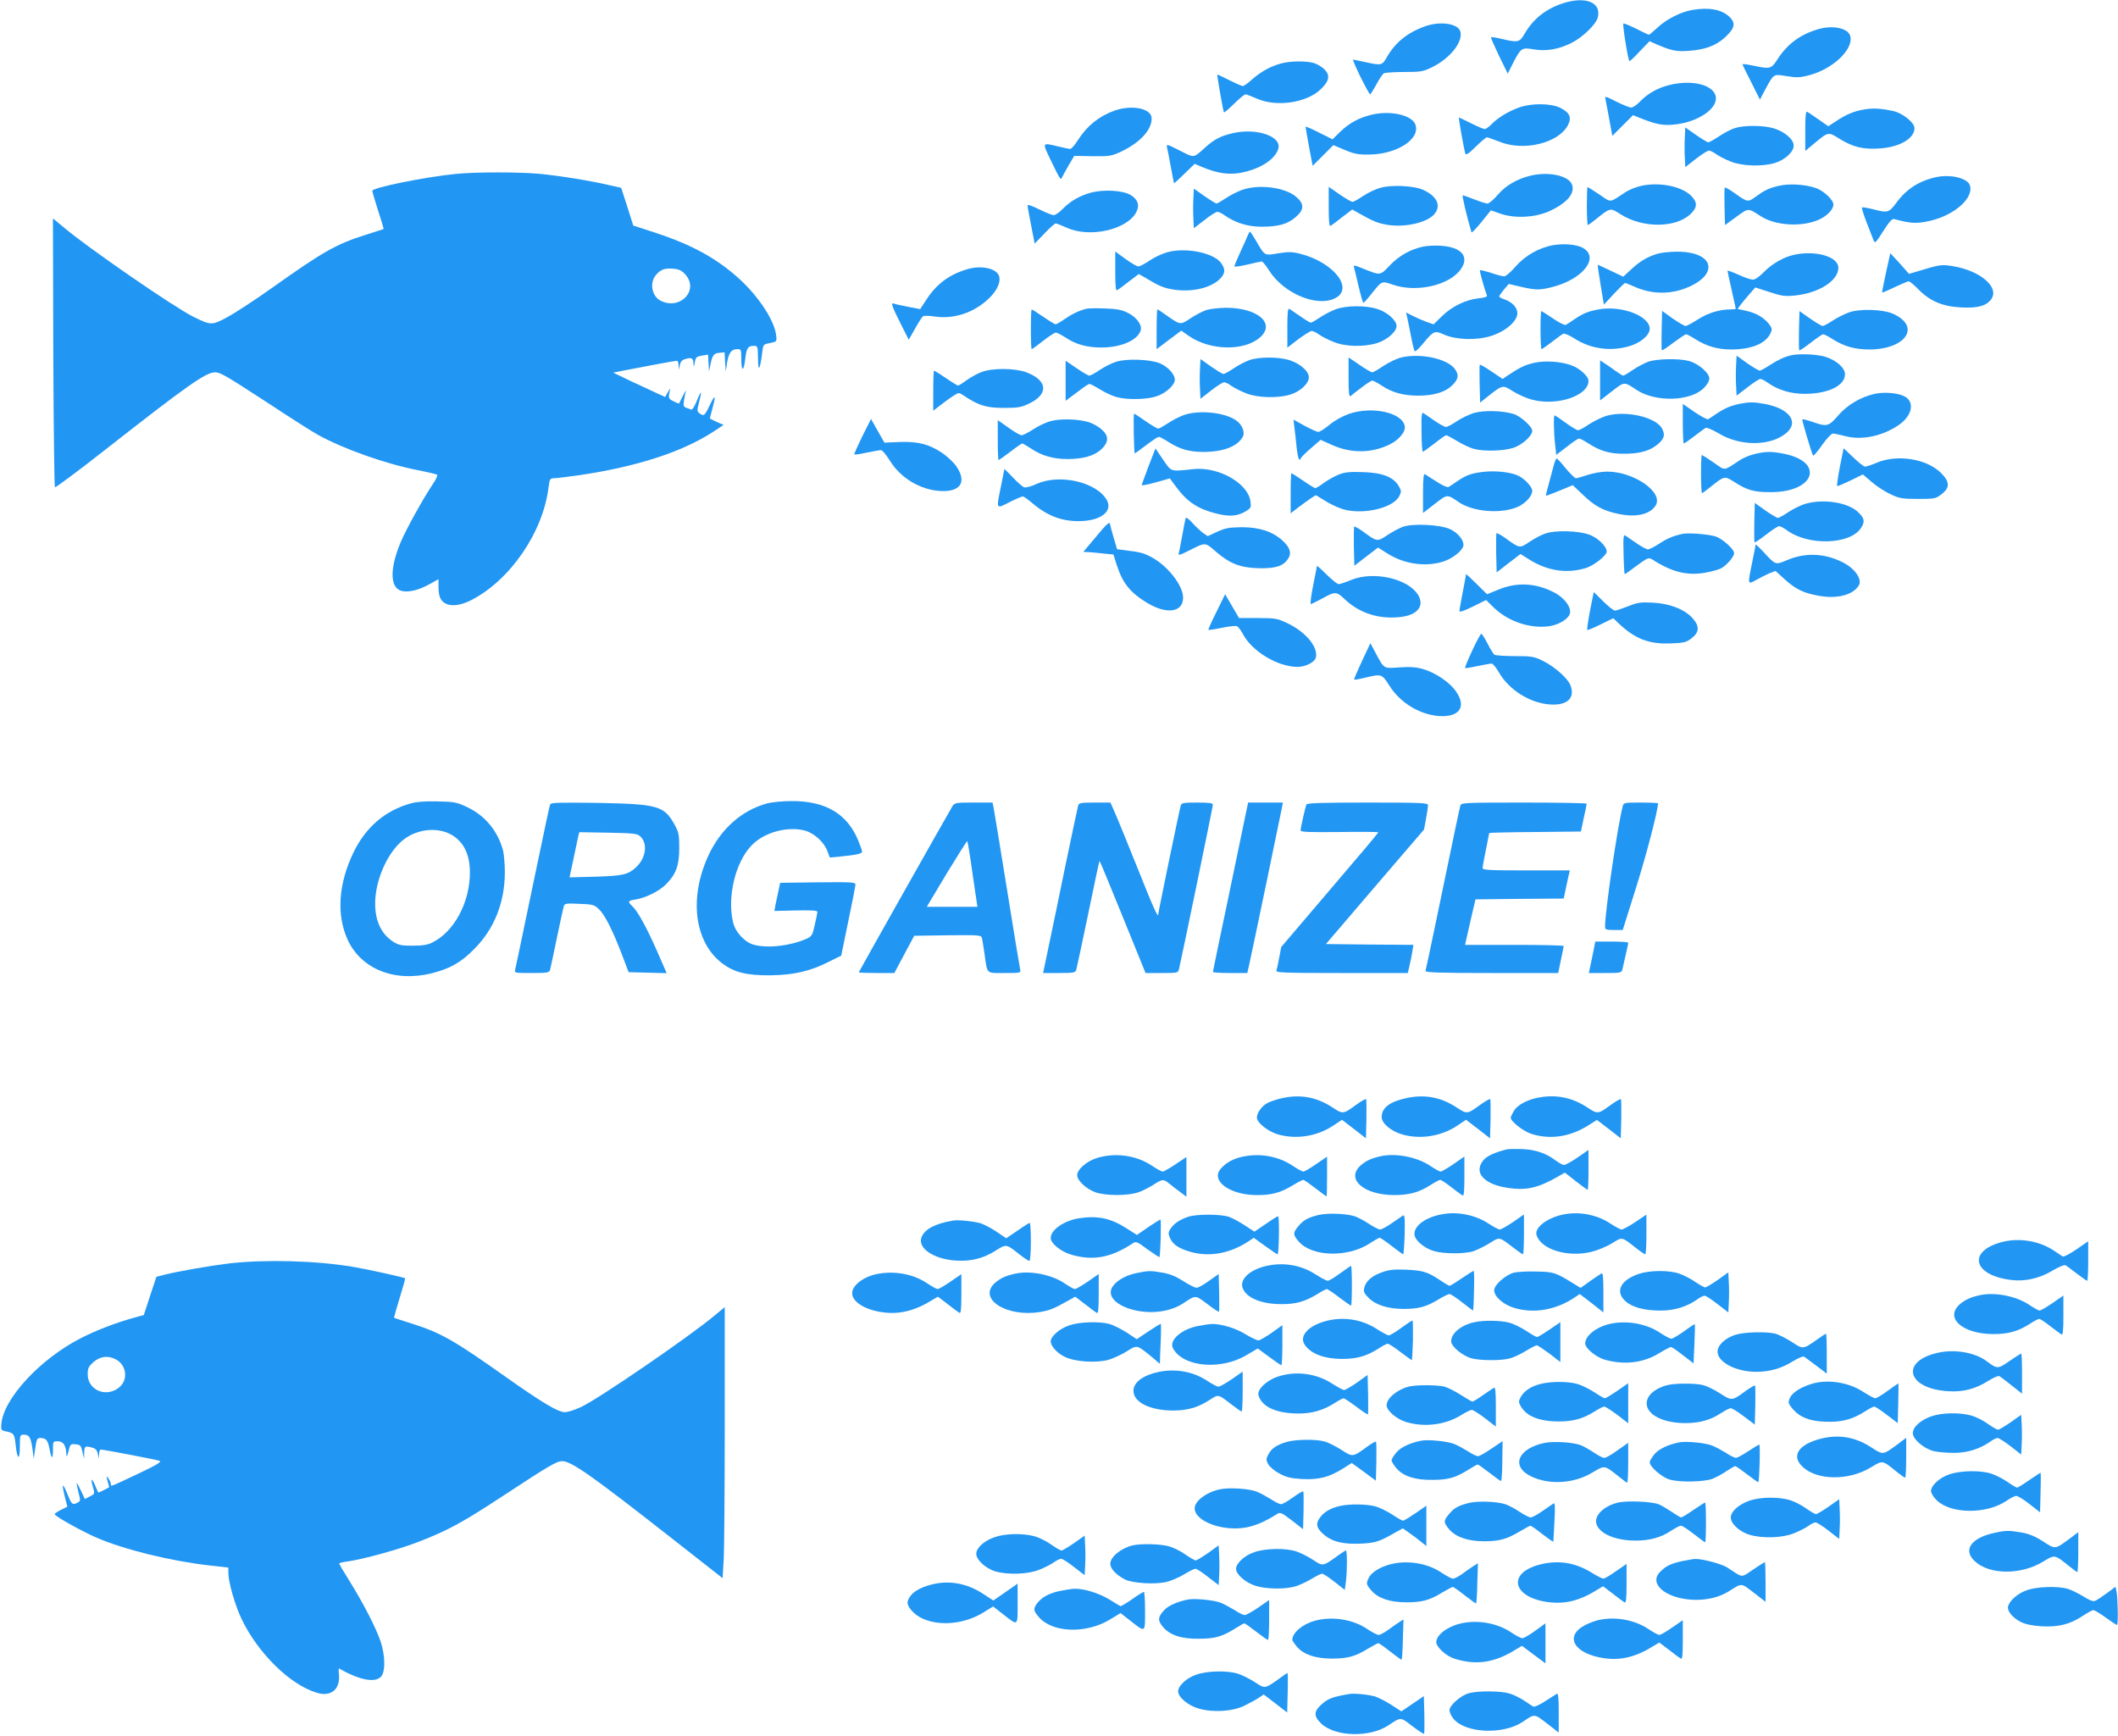 <?xml version="1.0" standalone="no"?>
<!DOCTYPE svg PUBLIC "-//W3C//DTD SVG 20010904//EN"
 "http://www.w3.org/TR/2001/REC-SVG-20010904/DTD/svg10.dtd">
<svg version="1.0" xmlns="http://www.w3.org/2000/svg"
 width="1280pt" height="1049pt" viewBox="0 0 1280 1049"
 preserveAspectRatio="xMidYMid meet">
<g transform="translate(0,1049) scale(0.1,-0.1)"
fill="#2196f3" stroke="none">
<path d="M9448 10471 c-105 -34 -181 -94 -233 -183 -31 -54 -40 -57 -140 -33
-32 8 -61 12 -64 10 -2 -3 20 -53 48 -112 l53 -108 33 66 c46 89 52 93 122 81
76 -13 151 -1 229 38 67 33 149 112 160 154 23 91 -71 130 -208 87z"/>
<path d="M10228 10430 c-70 -12 -155 -55 -209 -105 -27 -25 -51 -45 -54 -45
-3 0 -37 16 -76 36 -39 19 -74 34 -78 32 -7 -3 27 -216 36 -227 2 -3 30 23 62
58 l60 62 38 -17 c95 -41 125 -47 202 -41 97 7 163 32 217 82 59 55 65 86 25
124 -47 44 -122 58 -223 41z"/>
<path d="M8615 10332 c-107 -37 -184 -99 -235 -190 -27 -47 -32 -49 -130 -27
-36 8 -68 14 -72 15 -5 0 16 -47 44 -105 29 -58 55 -105 58 -105 3 0 20 27 38
60 18 33 38 63 45 67 7 4 62 8 122 8 101 0 115 2 170 29 111 55 189 155 170
217 -15 47 -120 62 -210 31z"/>
<path d="M10993 10315 c-110 -31 -190 -89 -250 -182 -38 -60 -45 -62 -150 -39
-35 7 -63 11 -62 7 0 -3 24 -53 53 -109 l52 -104 31 59 c54 99 48 96 130 83
60 -10 83 -9 135 5 144 37 271 157 250 237 -12 47 -102 67 -189 43z"/>
<path d="M7740 10106 c-64 -18 -118 -48 -172 -95 -25 -23 -51 -41 -57 -41 -6
0 -43 16 -81 35 -38 19 -71 35 -73 35 -4 0 35 -223 40 -229 2 -3 29 21 61 52
32 31 63 57 69 57 6 0 37 -12 69 -26 117 -52 299 -26 384 55 53 50 60 84 26
120 -15 16 -44 33 -65 40 -49 14 -143 13 -201 -3z"/>
<path d="M10080 9974 c-67 -18 -124 -51 -169 -98 -19 -20 -43 -36 -53 -36 -10
0 -50 16 -90 36 -69 35 -70 35 -65 12 3 -13 13 -67 23 -121 l18 -98 62 62 63
63 68 -27 c85 -32 126 -38 202 -27 124 17 231 89 231 155 0 80 -142 119 -290
79z"/>
<path d="M9185 9842 c-66 -23 -133 -63 -169 -101 -17 -17 -36 -31 -43 -31 -7
0 -45 16 -83 35 -38 19 -71 35 -73 35 -4 0 31 -196 39 -219 3 -10 22 2 62 42
32 31 62 57 68 57 6 0 39 -12 75 -26 146 -60 355 -10 414 98 25 48 12 78 -47
107 -56 27 -170 28 -243 3z"/>
<path d="M6734 9821 c-93 -34 -163 -90 -220 -178 -18 -29 -39 -53 -46 -53 -7
0 -40 7 -73 15 -100 24 -98 27 -43 -87 53 -110 59 -119 65 -102 2 5 20 37 39
71 l36 61 112 -2 c105 -1 114 1 176 30 111 54 180 129 180 198 0 61 -119 85
-226 47z"/>
<path d="M11300 9833 c-72 -7 -127 -26 -188 -65 l-63 -41 -57 40 c-31 22 -63
43 -69 47 -10 6 -13 -20 -13 -114 l0 -122 48 40 c94 78 89 77 161 32 82 -50
143 -64 242 -57 120 8 209 60 209 123 0 33 -71 90 -128 103 -67 14 -102 17
-142 14z"/>
<path d="M8290 9797 c-76 -18 -137 -51 -191 -104 l-46 -45 -82 41 c-44 23 -81
38 -81 35 0 -4 10 -59 21 -121 l22 -115 63 63 62 62 69 -29 c57 -24 81 -29
148 -28 168 2 310 94 279 181 -20 57 -149 87 -264 60z"/>
<path d="M10485 9716 c-23 -7 -65 -29 -95 -49 -30 -20 -60 -37 -66 -37 -6 0
-39 20 -75 45 l-64 45 -3 -60 c-2 -33 -2 -87 0 -120 l3 -60 64 50 c36 28 71
50 79 50 8 0 28 -10 44 -22 17 -12 56 -32 87 -44 67 -28 190 -32 267 -9 61 18
114 67 114 105 0 38 -55 85 -122 105 -62 18 -177 19 -233 1z"/>
<path d="M7454 9686 c-76 -17 -114 -37 -168 -85 -76 -68 -65 -67 -156 -21 -79
40 -82 41 -77 18 3 -13 14 -66 23 -118 10 -52 18 -96 19 -97 1 -2 29 24 63 57
l62 60 37 -16 c107 -46 186 -55 278 -30 98 26 172 79 190 136 24 75 -129 128
-271 96z"/>
<path d="M2755 9439 c-184 -18 -505 -83 -505 -102 0 -6 16 -59 35 -120 20 -60
35 -110 33 -111 -2 -1 -50 -17 -108 -35 -180 -57 -258 -102 -565 -320 -104
-74 -227 -154 -272 -178 -93 -50 -98 -50 -207 4 -116 58 -631 413 -776 535
l-70 58 2 -809 c2 -445 6 -812 10 -816 3 -3 141 99 305 228 499 391 607 467
663 467 32 0 65 -20 325 -189 132 -87 265 -172 297 -189 153 -85 411 -176 602
-213 61 -12 114 -25 118 -28 4 -4 -7 -29 -26 -56 -60 -90 -159 -269 -193 -348
-67 -158 -67 -273 -2 -296 41 -14 108 1 177 40 l52 29 0 -44 c0 -62 13 -91 49
-106 36 -15 88 -7 146 22 236 119 436 409 470 682 7 52 9 56 34 56 14 0 85 9
156 19 343 51 616 139 804 261 l64 42 -41 18 c-23 11 -42 20 -42 22 0 2 7 28
15 58 23 84 18 91 -15 23 -31 -66 -36 -71 -63 -50 -15 11 -15 17 -2 67 8 30
13 56 11 57 -2 2 -14 -21 -26 -52 -13 -32 -27 -54 -34 -50 -6 3 -19 8 -30 11
-15 6 -17 14 -12 45 3 20 8 46 11 56 3 10 -4 -2 -17 -27 -12 -25 -23 -46 -24
-48 -1 -2 -16 4 -34 13 -28 14 -31 20 -25 48 l6 32 -16 -27 -15 -27 -53 24
c-28 13 -99 46 -157 73 l-104 50 54 11 c144 28 321 61 330 61 6 0 11 -12 11
-27 l1 -28 7 29 c4 22 14 32 35 37 37 10 46 5 47 -29 1 -23 3 -22 8 8 5 31 10
35 43 41 l37 6 3 -51 3 -51 8 40 c12 58 20 70 55 73 l31 3 3 -58 4 -58 8 53
c10 60 26 82 62 82 23 0 24 -3 24 -60 0 -79 15 -77 24 2 8 66 16 78 54 78 21
0 22 -4 23 -77 1 -85 12 -70 25 33 6 53 6 53 48 61 40 8 41 10 37 43 -8 88
-102 233 -219 341 -140 128 -290 210 -516 284 l-129 42 -36 114 -37 114 -72
16 c-113 27 -306 58 -427 69 -125 11 -381 11 -500 -1z m1387 -608 c85 -95 -32
-218 -150 -158 -51 25 -67 105 -31 151 29 37 55 47 109 42 34 -3 51 -11 72
-35z"/>
<path d="M9240 9426 c-78 -21 -142 -59 -188 -113 -25 -29 -53 -53 -62 -53 -9
0 -45 11 -80 25 -35 14 -67 25 -70 25 -6 0 26 -134 53 -224 2 -4 28 23 60 62
l57 71 57 -20 c89 -31 216 -24 303 18 102 48 150 106 130 158 -21 56 -150 81
-260 51z"/>
<path d="M11703 9420 c-103 -22 -182 -72 -243 -156 -45 -60 -51 -62 -142 -38
-33 8 -62 13 -65 10 -3 -2 9 -42 27 -88 18 -46 37 -94 42 -108 9 -23 12 -21
59 53 37 58 54 77 67 73 91 -24 125 -28 189 -16 159 27 294 138 268 220 -14
43 -115 68 -202 50z"/>
<path d="M9919 9367 c-32 -7 -74 -24 -95 -38 -102 -67 -83 -65 -159 -14 -37
25 -69 45 -71 45 -2 0 -4 -52 -4 -115 0 -63 3 -115 6 -115 3 0 24 15 47 34 90
72 88 72 151 31 132 -84 332 -84 422 1 43 40 44 72 3 112 -58 57 -192 83 -300
59z"/>
<path d="M10750 9367 c-60 -14 -85 -26 -143 -68 -44 -32 -46 -32 -130 28 -27
19 -51 32 -53 30 -3 -2 -3 -55 -2 -116 l3 -111 69 50 c74 54 69 54 146 4 87
-57 246 -68 351 -22 49 21 89 62 89 92 0 28 -59 84 -107 100 -65 22 -159 28
-223 13z"/>
<path d="M8342 9355 c-29 -8 -76 -30 -105 -50 -28 -19 -57 -35 -63 -35 -7 0
-41 20 -78 45 l-66 46 0 -121 c0 -94 3 -120 13 -114 6 4 38 28 70 53 l59 45
41 -23 c86 -49 114 -60 174 -70 108 -17 242 15 283 67 42 52 12 110 -75 147
-56 23 -187 29 -253 10z"/>
<path d="M7505 9342 c-27 -10 -71 -32 -97 -50 -26 -17 -51 -32 -56 -32 -4 0
-37 20 -73 45 l-64 45 -3 -60 c-2 -33 -2 -87 0 -120 l3 -59 64 49 c35 28 70
50 78 50 8 0 29 -10 45 -22 63 -44 138 -68 221 -68 103 0 157 15 206 57 53 45
55 79 6 122 -67 59 -225 80 -330 43z"/>
<path d="M6590 9325 c-68 -19 -125 -53 -169 -99 -19 -20 -43 -36 -53 -36 -10
0 -50 16 -88 35 -45 22 -70 31 -70 23 0 -7 10 -62 22 -122 l21 -108 59 61 c32
34 63 61 68 61 5 0 35 -12 67 -26 137 -63 362 -13 419 92 23 42 12 77 -32 105
-48 29 -165 36 -244 14z"/>
<path d="M7541 9068 c-5 -13 -25 -58 -45 -101 -20 -43 -36 -82 -36 -86 0 -5
35 0 78 10 42 10 82 19 87 19 6 0 26 -25 45 -55 88 -139 290 -223 399 -167
115 58 -8 216 -210 268 -50 13 -71 13 -135 3 -85 -14 -79 -17 -135 79 -17 28
-32 52 -35 52 -2 0 -8 -10 -13 -22z"/>
<path d="M9390 9009 c-86 -14 -173 -63 -232 -131 -27 -32 -58 -58 -67 -58 -10
0 -46 9 -80 21 -35 11 -65 18 -67 16 -4 -3 26 -110 42 -152 4 -8 -12 -14 -51
-18 -77 -8 -161 -49 -221 -108 l-50 -49 -41 14 c-22 8 -59 24 -83 36 l-43 22
6 -24 c3 -12 13 -63 23 -113 9 -49 20 -93 23 -97 4 -5 27 16 51 46 64 77 70
80 127 54 74 -32 193 -36 282 -9 88 27 161 89 161 138 0 34 -30 67 -78 84 -18
6 -32 14 -32 17 0 4 13 23 29 42 l29 34 73 -17 c91 -21 115 -21 192 -1 187 48
288 182 179 238 -38 19 -108 25 -172 15z"/>
<path d="M8602 9000 c-77 -16 -147 -55 -203 -114 -60 -63 -54 -62 -167 -17
-49 20 -53 20 -49 4 3 -10 16 -62 28 -115 13 -54 25 -98 29 -98 3 0 25 25 49
55 63 79 60 78 127 55 146 -51 349 -3 415 97 49 74 0 130 -124 138 -34 2 -81
0 -105 -5z"/>
<path d="M7052 8965 c-29 -8 -76 -30 -105 -50 -28 -19 -59 -35 -67 -35 -9 0
-44 20 -78 45 l-62 45 0 -120 c0 -97 3 -119 13 -113 7 4 39 28 71 53 l58 44
32 -18 c93 -56 117 -66 179 -76 111 -17 224 9 280 65 32 33 34 57 7 95 -45 63
-216 97 -328 65z"/>
<path d="M10015 8956 c-63 -20 -104 -45 -156 -93 l-49 -45 -76 36 c-42 20 -77
36 -78 36 -2 0 6 -54 17 -120 l20 -121 61 66 c34 36 64 65 67 65 4 0 33 -12
65 -26 85 -37 181 -43 271 -16 82 25 145 68 162 111 29 69 -51 121 -184 120
-44 0 -98 -6 -120 -13z"/>
<path d="M10837 8949 c-60 -14 -129 -54 -177 -103 -26 -27 -53 -46 -66 -46
-12 0 -52 13 -88 30 -36 16 -66 27 -66 24 0 -3 11 -55 25 -116 14 -61 25 -112
25 -114 0 -2 -16 -4 -35 -4 -65 0 -134 -22 -195 -61 -33 -21 -66 -39 -73 -39
-7 0 -42 20 -78 45 l-64 46 -3 -117 c-1 -64 -1 -119 1 -121 3 -2 35 19 71 47
37 27 71 50 76 50 5 0 30 -13 56 -30 69 -43 135 -62 218 -62 121 1 205 35 235
96 12 25 11 31 -6 55 -30 40 -78 69 -138 82 l-54 12 19 26 c11 14 35 44 54 65
l34 39 86 -28 c73 -24 95 -27 152 -21 147 15 264 90 264 168 0 68 -141 108
-273 77z"/>
<path d="M11398 8843 c-14 -65 -25 -119 -23 -121 1 -1 35 13 76 33 40 19 78
35 84 35 6 0 33 -22 59 -49 71 -72 148 -104 262 -109 101 -5 152 11 180 53 46
71 -70 169 -231 196 -73 12 -79 11 -224 -33 l-44 -13 -56 63 -57 62 -26 -117z"/>
<path d="M5852 8865 c-109 -31 -185 -85 -247 -176 l-44 -67 -73 14 c-40 8 -79
16 -85 19 -21 8 -15 -11 38 -117 l51 -101 38 67 c21 38 43 72 49 75 7 4 39 3
73 -2 115 -17 238 25 327 112 49 48 71 100 58 135 -17 44 -104 63 -185 41z"/>
<path d="M8075 8622 c-27 -10 -71 -32 -97 -50 -26 -17 -51 -32 -56 -32 -5 0
-33 17 -63 38 -30 21 -60 41 -66 45 -10 6 -13 -19 -13 -113 l0 -121 66 51 c37
27 73 50 81 50 8 0 29 -10 45 -22 17 -12 56 -32 87 -44 68 -29 181 -32 261 -8
61 18 120 69 120 104 0 35 -59 86 -120 104 -70 21 -182 20 -245 -2z"/>
<path d="M6565 8624 c-43 -11 -82 -29 -129 -61 -26 -18 -52 -33 -56 -33 -5 0
-38 20 -74 45 -37 25 -68 45 -71 45 -3 0 -5 -54 -5 -120 0 -66 2 -120 5 -120
3 0 34 23 69 50 35 28 70 50 77 50 8 0 34 -14 59 -30 61 -41 129 -60 215 -60
121 0 222 44 239 105 9 32 -27 80 -79 105 -36 18 -68 24 -139 26 -50 2 -100 1
-111 -2z"/>
<path d="M7287 8615 c-21 -7 -63 -29 -93 -49 -61 -41 -60 -41 -147 20 -26 19
-49 34 -52 34 -3 0 -5 -54 -5 -120 l0 -120 74 56 75 56 47 -33 c128 -88 333
-92 429 -8 96 85 -15 180 -209 179 -45 -1 -98 -7 -119 -15z"/>
<path d="M9660 8620 c-60 -11 -93 -24 -143 -58 -23 -16 -47 -32 -54 -35 -6 -4
-41 13 -77 38 -37 25 -68 45 -71 45 -3 0 -5 -52 -5 -115 0 -63 3 -115 6 -115
3 0 31 19 62 43 31 24 62 47 69 50 6 4 37 -8 67 -28 98 -63 216 -80 329 -48
70 19 127 67 127 106 0 78 -172 143 -310 117z"/>
<path d="M11174 8602 c-28 -10 -72 -32 -99 -50 -27 -18 -54 -32 -60 -32 -6 0
-40 20 -76 45 l-64 45 -3 -117 c-1 -63 -1 -118 2 -120 2 -3 33 18 69 46 36 28
70 51 75 51 6 0 32 -13 58 -30 70 -44 135 -62 223 -62 224 2 313 143 136 218
-61 25 -198 29 -261 6z"/>
<path d="M10825 8343 c-40 -9 -81 -28 -130 -60 -27 -18 -55 -33 -60 -33 -6 0
-40 20 -76 45 l-64 46 -3 -61 c-2 -33 -2 -87 0 -121 l3 -60 65 50 c36 28 71
51 78 51 8 0 28 -10 44 -22 64 -45 138 -68 224 -68 141 0 244 49 244 118 0 40
-53 86 -122 107 -48 14 -156 19 -203 8z"/>
<path d="M8458 8327 c-25 -8 -70 -30 -100 -50 -29 -20 -58 -37 -65 -37 -6 0
-41 20 -77 45 l-66 45 0 -121 c0 -96 3 -119 13 -112 6 6 36 29 65 51 30 23 59
42 65 42 7 0 32 -14 57 -30 62 -42 132 -61 220 -61 95 0 164 21 206 62 39 38
43 65 14 102 -50 63 -219 96 -332 64z"/>
<path d="M7551 8314 c-25 -9 -68 -31 -95 -50 -28 -19 -56 -34 -62 -34 -6 0
-39 20 -75 45 l-64 45 -3 -60 c-2 -33 -2 -87 0 -120 l3 -60 64 50 c36 28 71
50 79 50 8 0 28 -10 44 -22 17 -12 56 -32 87 -44 67 -28 190 -32 267 -9 61 18
114 67 114 105 0 38 -55 85 -122 105 -66 19 -180 19 -237 -1z"/>
<path d="M6746 8304 c-27 -8 -72 -31 -100 -50 -28 -19 -56 -34 -63 -34 -6 0
-41 20 -77 45 l-66 45 0 -121 0 -121 35 26 c19 14 50 37 68 51 19 14 37 25 42
25 4 0 33 -15 64 -34 31 -19 76 -40 101 -46 62 -17 181 -15 239 5 56 18 111
68 111 100 0 34 -43 80 -92 100 -60 24 -199 29 -262 9z"/>
<path d="M9961 8304 c-24 -9 -66 -31 -94 -50 -27 -19 -53 -34 -57 -34 -4 0
-25 13 -46 28 -21 16 -51 36 -66 46 l-28 18 0 -121 0 -121 71 55 c78 60 72 60
149 9 115 -76 326 -70 407 11 20 20 33 43 33 58 0 34 -68 92 -125 106 -62 16
-192 13 -244 -5z"/>
<path d="M9270 8297 c-55 -13 -84 -27 -152 -72 l-37 -25 -67 45 c-37 25 -69
44 -71 41 -2 -2 -2 -54 -1 -116 l3 -113 50 40 c86 68 87 68 149 28 31 -19 84
-43 118 -51 149 -39 338 25 338 114 0 29 -56 79 -108 96 -64 22 -158 28 -222
13z"/>
<path d="M5930 8241 c-25 -9 -65 -32 -89 -49 -24 -18 -47 -32 -51 -32 -4 0
-37 20 -73 45 -37 25 -69 45 -72 45 -3 0 -5 -54 -5 -121 l0 -121 48 37 c26 20
60 45 77 55 29 19 30 19 60 -1 88 -59 136 -74 240 -74 90 0 106 3 158 28 116
57 107 139 -20 187 -70 26 -208 27 -273 1z"/>
<path d="M11330 8110 c-82 -18 -166 -66 -221 -131 -59 -67 -67 -69 -154 -39
-32 11 -60 18 -63 16 -3 -4 55 -201 65 -219 3 -4 27 24 54 63 27 38 57 70 65
70 9 0 44 -7 78 -16 97 -26 224 1 320 67 81 55 99 137 39 172 -38 22 -121 30
-183 17z"/>
<path d="M10515 8050 c-56 -12 -90 -26 -138 -58 -23 -16 -47 -31 -53 -35 -6
-4 -43 16 -83 43 l-71 49 0 -120 c0 -65 3 -119 6 -119 3 0 31 19 62 43 31 24
63 47 69 51 7 4 41 -10 78 -32 131 -80 313 -79 409 0 81 67 21 149 -129 177
-66 12 -92 12 -150 1z"/>
<path d="M8150 7988 c-39 -14 -86 -40 -116 -66 -28 -23 -58 -42 -67 -42 -9 0
-46 17 -83 37 l-67 37 6 -50 c4 -27 9 -80 13 -117 4 -37 11 -70 15 -73 5 -3 9
-1 9 4 0 5 27 33 61 62 l60 52 67 -30 c116 -53 243 -52 354 4 48 24 88 69 88
99 0 88 -192 135 -340 83z"/>
<path d="M8910 7995 c-30 -9 -77 -31 -105 -50 -28 -19 -57 -35 -66 -35 -9 0
-40 17 -70 38 -30 21 -60 41 -67 46 -10 6 -13 -16 -11 -113 0 -67 4 -121 8
-121 3 0 35 23 70 50 35 28 67 50 71 50 4 0 34 -16 66 -35 32 -20 77 -41 99
-47 60 -17 182 -14 242 6 53 18 113 72 113 103 0 25 -72 90 -115 102 -68 20
-175 22 -235 6z"/>
<path d="M7155 7982 c-27 -10 -71 -32 -97 -50 -26 -17 -52 -32 -58 -32 -7 0
-41 20 -77 45 -35 25 -66 45 -69 45 -6 0 -1 -240 4 -240 2 0 33 23 69 50 36
28 71 50 76 50 6 0 31 -13 57 -30 69 -44 126 -61 212 -61 121 0 207 33 239 92
14 27 -4 73 -40 98 -69 49 -223 65 -316 33z"/>
<path d="M9708 7977 c-26 -8 -72 -30 -103 -50 -30 -21 -61 -37 -68 -37 -7 0
-41 20 -75 45 -34 25 -64 45 -67 45 -7 0 -5 -110 4 -182 l6 -57 64 49 c35 28
68 50 74 50 6 0 31 -13 57 -30 70 -45 127 -62 210 -62 90 -1 153 15 198 49 48
36 58 63 37 102 -36 70 -217 112 -337 78z"/>
<path d="M5211 7853 c-28 -58 -50 -107 -48 -109 2 -3 36 2 76 11 40 8 78 15
86 15 7 0 31 -29 53 -64 65 -105 182 -175 302 -183 123 -8 165 52 101 147 -16
24 -55 61 -86 82 -80 54 -147 71 -259 67 l-91 -4 -41 72 -40 71 -53 -105z"/>
<path d="M6353 7946 c-29 -7 -78 -30 -108 -50 -30 -20 -62 -36 -71 -36 -9 0
-45 20 -80 46 l-64 45 0 -120 c0 -67 2 -121 5 -121 3 0 35 23 71 50 36 28 68
50 72 50 4 0 27 -14 52 -30 66 -44 134 -64 220 -64 96 0 163 19 206 59 47 45
46 83 -2 123 -19 16 -53 35 -75 41 -62 19 -168 22 -226 7z"/>
<path d="M6941 7672 c-22 -59 -41 -110 -41 -114 0 -3 38 4 85 17 l85 24 39
-53 c67 -90 131 -132 244 -160 78 -20 127 -15 177 15 30 19 32 23 27 59 -14
110 -195 212 -346 195 -140 -15 -130 -18 -182 57 l-46 68 -42 -108z"/>
<path d="M11132 7733 c-20 -95 -33 -175 -29 -180 3 -2 38 13 80 33 l75 37 54
-46 c30 -26 81 -59 114 -74 53 -25 70 -28 165 -28 100 0 107 1 142 28 53 40
51 77 -6 132 -87 83 -260 110 -382 60 -33 -14 -66 -25 -73 -25 -8 0 -40 25
-72 56 l-58 55 -10 -48z"/>
<path d="M10603 7746 c-29 -7 -70 -24 -90 -38 -101 -66 -83 -64 -157 -13 -36
25 -68 45 -71 45 -3 0 -5 -52 -5 -115 0 -63 3 -115 6 -115 3 0 24 15 47 34 90
72 88 71 149 33 77 -50 121 -62 223 -61 267 1 323 186 70 233 -72 14 -105 13
-172 -3z"/>
<path d="M9390 7678 c-6 -24 -20 -74 -30 -112 -11 -39 -19 -71 -17 -72 1 -1
38 13 82 31 l80 33 60 -57 c73 -70 124 -98 218 -117 104 -22 187 -3 222 50 52
79 -129 206 -293 206 -33 0 -85 -9 -117 -20 -32 -11 -64 -20 -71 -20 -7 0 -34
27 -61 59 -26 33 -51 60 -55 60 -4 1 -12 -18 -18 -41z"/>
<path d="M6070 7656 c0 -2 -9 -48 -20 -101 -30 -146 -32 -142 50 -100 38 19
75 35 81 35 6 0 34 -20 62 -44 95 -80 190 -112 307 -104 113 8 174 64 139 126
-62 109 -284 160 -423 98 -32 -15 -66 -24 -76 -21 -10 3 -41 30 -69 60 -28 29
-51 52 -51 51z"/>
<path d="M8970 7639 c-76 -8 -107 -19 -163 -57 -23 -16 -47 -32 -53 -35 -6 -4
-38 10 -70 31 -33 21 -65 41 -71 46 -10 5 -13 -20 -13 -113 l0 -121 71 55 c78
60 72 60 149 8 86 -56 247 -69 348 -28 48 20 92 66 92 99 0 26 -53 80 -93 95
-49 19 -130 27 -197 20z"/>
<path d="M8090 7622 c-25 -10 -65 -33 -89 -50 -24 -18 -48 -32 -52 -32 -4 0
-37 20 -73 45 -37 25 -68 45 -71 45 -3 0 -5 -54 -5 -121 l0 -121 48 37 c26 20
60 44 76 55 l28 18 52 -32 c28 -18 75 -41 105 -51 119 -39 308 2 347 76 14 28
14 33 -3 62 -31 54 -100 81 -218 84 -78 3 -110 -1 -145 -15z"/>
<path d="M10906 7444 c-27 -9 -72 -31 -100 -50 -28 -19 -56 -34 -61 -34 -6 0
-40 20 -76 45 l-64 46 -3 -117 c-1 -64 -1 -119 2 -121 2 -3 33 18 69 46 36 28
71 51 79 51 8 0 29 -11 48 -25 128 -94 379 -87 446 13 27 40 22 63 -22 102
-65 56 -210 77 -318 44z"/>
<path d="M7165 7358 c-2 -7 -11 -53 -20 -103 -9 -49 -18 -98 -21 -108 -5 -15
4 -13 56 13 109 55 100 55 171 -6 84 -72 148 -96 264 -98 98 -1 141 14 170 58
22 33 11 69 -35 110 -60 54 -139 80 -245 80 -77 -1 -99 -5 -148 -27 l-58 -27
-28 19 c-15 11 -44 38 -65 61 -22 25 -38 36 -41 28z"/>
<path d="M6626 7249 l-79 -94 39 -2 c21 -2 62 -5 91 -9 l52 -5 21 -66 c35
-108 81 -165 184 -227 118 -71 216 -56 216 32 0 74 -94 194 -193 246 -48 25
-63 29 -159 41 l-47 6 -20 67 c-11 37 -21 76 -23 86 -2 15 -22 -2 -82 -75z"/>
<path d="M8477 7306 c-21 -8 -63 -30 -93 -50 -61 -41 -61 -41 -147 22 -26 19
-50 32 -53 30 -2 -3 -3 -57 -2 -121 l3 -116 71 55 72 55 54 -34 c101 -65 227
-84 336 -52 56 17 116 63 125 94 8 32 -30 81 -81 104 -60 27 -227 35 -285 13z"/>
<path d="M9337 7265 c-21 -7 -63 -29 -93 -49 -61 -41 -59 -41 -146 22 -27 19
-51 32 -54 30 -2 -3 -3 -57 -2 -121 l3 -116 72 56 72 55 59 -37 c107 -65 220
-82 332 -49 52 15 130 77 130 101 0 30 -50 80 -100 100 -65 26 -210 31 -273 8z"/>
<path d="M10170 7264 c-55 -11 -97 -29 -145 -61 -27 -18 -57 -33 -66 -33 -8 0
-40 17 -70 38 -30 21 -60 41 -67 46 -11 7 -13 -14 -10 -113 1 -66 5 -121 7
-121 2 0 35 23 73 52 64 47 72 50 92 38 119 -77 211 -100 321 -81 38 7 80 18
95 26 34 17 80 71 80 92 0 25 -73 90 -115 102 -46 13 -158 22 -195 15z"/>
<path d="M10610 7199 c0 -4 -9 -51 -20 -104 -29 -140 -29 -139 23 -110 23 13
59 31 79 40 l38 15 56 -51 c67 -61 116 -84 210 -100 108 -19 202 6 237 62 23
37 -21 102 -95 140 -109 56 -227 61 -336 15 -73 -31 -70 -32 -144 48 -26 28
-48 48 -48 45z"/>
<path d="M7959 7070 c0 -3 -11 -56 -23 -117 -12 -62 -19 -113 -14 -113 4 0 32
13 61 29 88 49 92 49 148 -4 87 -81 204 -118 330 -104 105 11 150 67 109 134
-61 99 -270 146 -405 90 -33 -14 -67 -25 -75 -25 -8 0 -40 26 -72 57 -32 32
-58 55 -59 53z"/>
<path d="M8860 7020 c0 -3 -9 -51 -20 -108 -11 -56 -20 -108 -20 -115 0 -8 30
2 80 27 l81 40 47 -46 c85 -82 215 -127 329 -113 52 6 107 35 126 66 24 39
-26 110 -105 146 -110 52 -218 54 -327 8 l-64 -26 -63 62 c-35 35 -64 61 -64
59z"/>
<path d="M9622 6864 c-20 -96 -33 -176 -29 -181 3 -2 39 13 81 34 l76 37 32
-31 c101 -95 184 -127 318 -121 77 3 91 6 123 31 47 36 49 72 7 120 -47 54
-139 90 -240 95 -75 4 -94 1 -151 -22 -36 -14 -72 -26 -79 -26 -8 0 -40 25
-71 56 l-57 56 -10 -48z"/>
<path d="M7352 6793 c-29 -58 -51 -107 -49 -109 2 -2 39 3 81 12 42 9 83 13
91 10 8 -3 23 -23 35 -45 54 -106 211 -201 332 -201 48 0 103 28 110 56 16 63
-61 155 -170 207 -63 30 -74 32 -181 32 l-113 0 -42 72 -42 72 -52 -106z"/>
<path d="M8897 6558 c-26 -56 -45 -103 -43 -105 1 -2 35 3 75 12 40 8 78 15
86 15 7 0 27 -24 44 -54 61 -105 186 -184 306 -193 107 -8 157 39 125 118 -18
42 -96 111 -165 145 -55 27 -69 29 -170 29 -60 0 -116 4 -123 8 -7 5 -26 35
-42 68 -17 32 -34 59 -38 59 -4 0 -29 -46 -55 -102z"/>
<path d="M8231 6495 c-28 -60 -49 -110 -48 -112 2 -2 33 3 68 12 99 23 100 23
146 -49 65 -103 182 -174 298 -183 123 -9 169 54 106 146 -36 55 -125 116
-199 137 -43 13 -78 15 -143 11 -99 -7 -93 -11 -144 84 l-33 62 -51 -108z"/>
<path d="M2483 5635 c-156 -43 -273 -144 -347 -297 -91 -189 -103 -375 -36
-525 82 -180 286 -261 512 -204 111 29 174 65 253 145 122 122 185 281 186
462 0 50 -5 111 -11 135 -32 118 -109 211 -218 262 -61 29 -77 32 -177 34 -73
2 -128 -2 -162 -12z m237 -185 c79 -41 119 -118 120 -230 0 -183 -94 -360
-228 -426 -27 -14 -59 -19 -118 -19 -71 0 -85 3 -122 27 -81 54 -117 154 -101
285 17 133 90 274 176 335 80 58 192 69 273 28z"/>
<path d="M4636 5635 c-153 -42 -277 -152 -352 -309 -122 -259 -89 -529 81
-658 72 -54 146 -73 290 -72 141 2 240 24 354 82 l75 37 42 205 c24 113 43
213 44 223 0 16 -15 17 -227 15 l-228 -3 -11 -51 c-6 -29 -14 -67 -18 -85 l-6
-34 130 3 c90 2 130 0 130 -8 0 -6 -7 -42 -16 -79 -14 -64 -18 -70 -52 -85
-99 -43 -234 -58 -317 -35 -54 15 -109 74 -124 132 -38 154 12 366 112 469 76
79 218 117 324 88 55 -16 115 -71 134 -125 l14 -37 65 6 c98 10 130 17 130 30
0 6 -11 37 -24 68 -66 161 -200 239 -405 237 -53 0 -118 -7 -145 -14z"/>
<path d="M3325 5629 c-6 -19 -15 -58 -116 -543 -49 -237 -92 -440 -95 -453 -6
-23 -6 -23 99 -23 92 0 106 2 111 18 3 9 21 96 41 192 20 96 39 183 42 193 4
17 14 19 93 15 83 -3 91 -5 120 -33 36 -34 84 -130 140 -277 l39 -103 115 -3
115 -3 -58 133 c-64 145 -118 243 -150 272 -29 27 -27 33 19 40 62 10 141 49
184 91 61 61 81 114 81 220 0 81 -3 95 -29 143 -63 113 -102 123 -463 130
-233 3 -284 2 -288 -9z m544 -193 c46 -42 36 -128 -22 -184 -49 -47 -79 -55
-249 -60 l-156 -4 24 113 c13 63 26 124 29 137 l6 23 173 -3 c154 -3 176 -5
195 -22z"/>
<path d="M5756 5618 c-22 -36 -566 -1000 -566 -1004 0 -2 48 -4 108 -4 l107 0
60 113 60 112 202 3 c186 2 202 1 207 -15 2 -10 10 -54 16 -98 18 -125 7 -115
121 -115 98 0 99 0 94 23 -3 12 -39 231 -80 487 -41 256 -78 477 -81 493 l-6
27 -114 0 c-107 0 -114 -1 -128 -22z m122 -411 l29 -197 -153 0 -153 0 120
201 c67 110 123 199 125 196 2 -2 17 -92 32 -200z"/>
<path d="M6516 5623 c-3 -10 -37 -171 -76 -358 -38 -187 -85 -411 -103 -497
l-33 -158 97 0 c84 0 98 2 103 18 3 9 35 161 72 337 36 176 67 321 69 323 1 1
64 -150 140 -338 l138 -340 98 0 c94 0 99 1 104 23 18 75 205 983 205 994 0
10 -22 13 -94 13 -81 0 -95 -2 -100 -17 -8 -26 -136 -645 -136 -657 0 -28 -28
33 -129 287 -61 152 -122 302 -136 332 l-24 55 -95 0 c-82 0 -95 -2 -100 -17z"/>
<path d="M7532 5588 c-6 -29 -54 -258 -106 -510 -53 -251 -96 -459 -96 -462 0
-3 47 -6 104 -6 l104 0 12 53 c29 133 192 916 197 945 l6 32 -105 0 -105 0
-11 -52z"/>
<path d="M7895 5628 c-8 -22 -35 -142 -35 -156 0 -10 49 -12 235 -10 129 2
235 1 235 -2 0 -3 -132 -160 -294 -349 l-293 -344 -12 -63 c-6 -35 -14 -70
-17 -79 -5 -13 39 -15 394 -15 l400 0 10 43 c6 23 13 61 17 84 l7 43 -265 2
-264 3 296 346 297 346 12 65 c7 36 12 73 12 82 0 14 -34 16 -365 16 -284 0
-367 -3 -370 -12z"/>
<path d="M8826 5623 c-5 -17 -26 -115 -152 -723 -30 -146 -57 -271 -59 -277
-4 -10 81 -13 399 -13 l403 0 16 78 c9 42 17 81 17 85 0 4 -134 7 -298 7
l-298 0 31 138 32 137 266 3 267 2 5 23 c2 12 11 50 18 85 l14 62 -263 0
c-219 0 -264 2 -264 14 0 8 9 58 20 111 11 53 20 99 20 101 0 2 125 5 277 6
l277 3 17 80 c10 44 18 83 18 88 1 4 -170 7 -378 7 -353 0 -380 -1 -385 -17z"/>
<path d="M9806 5614 c-32 -125 -106 -633 -106 -724 0 -18 7 -20 53 -20 l54 0
81 258 c63 200 132 465 132 507 0 3 -47 5 -104 5 -103 0 -104 0 -110 -26z"/>
<path d="M9630 4743 c-7 -32 -15 -75 -20 -95 l-8 -38 99 0 c94 0 99 1 104 23
26 112 35 153 35 160 0 4 -45 7 -99 7 l-100 0 -11 -57z"/>
<path d="M7754 3855 c-34 -7 -76 -21 -93 -30 -38 -19 -71 -69 -64 -96 9 -31
69 -77 125 -94 110 -32 236 -13 334 52 l54 36 73 -56 72 -56 3 116 c1 64 0
118 -2 121 -3 2 -27 -11 -54 -30 -87 -63 -84 -63 -153 -18 -93 60 -188 77
-295 55z"/>
<path d="M8504 3855 c-105 -22 -154 -59 -154 -116 0 -37 56 -84 122 -104 110
-32 236 -13 334 52 l54 36 73 -56 72 -56 3 116 c1 64 0 118 -2 121 -3 2 -27
-11 -54 -30 -87 -63 -84 -63 -153 -18 -93 60 -188 77 -295 55z"/>
<path d="M9309 3859 c-73 -11 -136 -44 -159 -81 -11 -18 -20 -37 -20 -42 0
-24 79 -85 130 -100 112 -33 225 -16 332 49 l59 37 72 -55 72 -56 3 116 c1 64
0 118 -2 121 -3 2 -27 -11 -54 -30 -87 -63 -84 -63 -153 -18 -86 56 -180 76
-280 59z"/>
<path d="M9105 3544 c-76 -20 -117 -39 -140 -65 -62 -75 3 -147 150 -168 110
-16 180 0 301 69 l41 24 66 -52 c37 -29 69 -52 72 -52 3 0 5 54 5 120 l0 121
-66 -46 c-37 -25 -73 -45 -82 -45 -8 0 -30 12 -49 26 -58 44 -120 66 -202 70
-42 1 -85 1 -96 -2z"/>
<path d="M6632 3493 c-63 -19 -122 -69 -122 -105 0 -32 54 -83 110 -103 60
-22 200 -22 260 0 24 8 65 29 90 45 56 36 61 36 97 7 15 -13 45 -36 66 -51
l37 -28 0 120 0 120 -66 -44 c-36 -24 -71 -44 -77 -44 -7 0 -35 15 -63 34 -95
64 -219 82 -332 49z"/>
<path d="M7482 3493 c-65 -19 -122 -69 -122 -106 0 -64 106 -118 232 -119 91
-1 147 14 219 58 31 19 61 34 65 34 5 0 38 -23 73 -50 36 -28 66 -50 68 -50 2
0 3 54 3 120 l0 120 -66 -45 c-36 -25 -71 -45 -77 -45 -7 0 -35 15 -63 34 -95
64 -219 82 -332 49z"/>
<path d="M8345 3503 c-56 -12 -90 -28 -121 -55 -93 -82 15 -179 201 -180 92 0
150 16 219 60 28 18 54 32 60 32 5 0 35 -19 65 -43 31 -24 62 -47 69 -51 9 -6
12 20 12 114 l0 121 -66 -46 c-37 -25 -71 -45 -78 -45 -6 0 -35 16 -63 35 -79
53 -208 78 -298 58z"/>
<path d="M7965 3147 c-65 -17 -87 -30 -119 -68 -33 -39 -33 -51 4 -93 80 -91
292 -96 425 -12 30 20 59 36 63 36 5 0 37 -22 73 -50 35 -27 66 -50 69 -50 3
0 7 54 9 121 2 99 0 120 -11 113 -7 -5 -37 -25 -67 -46 -30 -21 -62 -38 -70
-38 -9 0 -39 15 -66 33 -28 19 -66 39 -85 46 -54 18 -169 22 -225 8z"/>
<path d="M8720 3153 c-100 -17 -172 -67 -172 -120 0 -36 57 -86 120 -104 60
-17 185 -17 237 0 22 8 66 29 97 48 62 39 57 40 140 -24 31 -24 59 -43 62 -43
3 0 6 54 6 120 l0 121 -66 -46 c-37 -25 -73 -45 -80 -45 -8 0 -38 16 -67 35
-79 52 -183 74 -277 58z"/>
<path d="M9460 3153 c-102 -17 -188 -79 -174 -126 26 -87 184 -136 328 -103
38 9 94 32 127 52 64 40 58 41 140 -23 30 -24 58 -43 62 -43 4 0 7 54 7 120
l0 120 -67 -45 c-37 -25 -75 -45 -83 -45 -8 0 -37 16 -65 34 -75 52 -181 75
-275 59z"/>
<path d="M7178 3136 c-51 -18 -84 -41 -104 -71 -14 -21 -14 -30 -4 -55 17 -40
52 -64 124 -85 115 -33 240 -10 352 64 l31 21 69 -50 c38 -27 72 -50 75 -50 4
0 7 52 8 115 1 63 -1 115 -5 115 -4 0 -38 -21 -75 -47 l-68 -46 -57 37 c-31
21 -74 44 -96 52 -51 18 -200 18 -250 0z"/>
<path d="M6522 3128 c-91 -14 -172 -70 -172 -119 0 -34 63 -84 127 -102 129
-37 237 -17 365 67 24 16 27 15 93 -34 38 -27 70 -48 72 -47 6 6 12 227 6 227
-3 0 -37 -21 -74 -46 l-68 -47 -63 40 c-94 61 -175 78 -286 61z"/>
<path d="M5760 3114 c-108 -18 -172 -52 -191 -101 -25 -66 75 -133 210 -141
92 -5 164 13 241 62 61 39 62 39 143 -26 27 -21 53 -38 58 -38 5 0 9 52 9 115
0 63 -3 115 -7 115 -3 0 -37 -21 -74 -47 l-68 -46 -62 42 c-34 22 -78 45 -98
50 -48 12 -130 20 -161 15z"/>
<path d="M12110 2987 c-221 -52 -193 -203 44 -232 83 -11 174 10 251 57 37 22
71 36 78 32 6 -4 38 -27 69 -51 31 -24 59 -43 62 -43 3 0 6 54 6 119 l0 120
-71 -49 c-40 -27 -77 -47 -83 -43 -6 4 -30 19 -53 35 -85 57 -201 78 -303 55z"/>
<path d="M1385 2855 c-116 -14 -305 -47 -390 -68 l-50 -13 -38 -115 -38 -116
-62 -17 c-105 -29 -228 -76 -321 -124 -245 -126 -466 -365 -478 -519 -3 -34
-1 -37 28 -43 48 -10 52 -16 59 -85 10 -89 25 -92 25 -6 0 68 1 71 24 71 33 0
42 -16 52 -85 l8 -60 9 63 c8 54 11 62 30 62 35 0 46 -13 56 -64 12 -65 21
-69 21 -8 0 51 0 52 30 52 33 0 49 -25 51 -78 1 -21 4 -16 13 18 10 43 13 45
43 42 29 -3 33 -8 41 -45 l10 -42 1 38 c1 38 5 41 51 28 17 -5 27 -16 31 -36
l7 -30 1 28 c0 15 5 27 10 27 19 0 337 -61 355 -68 14 -6 -15 -24 -125 -76
-178 -84 -169 -81 -169 -64 0 8 -7 23 -15 34 -13 17 -14 16 -5 -16 6 -19 10
-36 10 -37 0 -2 -62 -33 -65 -33 -2 0 -10 19 -19 41 -20 49 -30 48 -16 -2 14
-47 14 -47 -19 -63 l-28 -15 -23 49 c-13 28 -25 49 -26 47 -2 -2 3 -26 10 -55
13 -49 13 -53 -4 -62 -31 -17 -37 -12 -60 45 -31 77 -39 76 -20 -3 l17 -67
-38 -19 c-22 -11 -39 -23 -39 -26 0 -12 161 -102 253 -142 169 -73 449 -142
690 -169 l107 -12 0 -31 c0 -57 40 -196 80 -280 99 -207 295 -399 456 -446 87
-26 143 24 132 116 -2 19 -2 33 1 31 124 -70 215 -88 253 -50 28 29 27 126 -2
214 -28 82 -103 228 -185 360 -36 57 -65 107 -65 110 0 4 23 10 52 13 92 13
315 74 431 120 178 69 265 117 522 286 265 174 309 200 343 200 54 0 178 -87
645 -453 l324 -254 7 120 c3 66 6 435 6 819 l0 699 -59 -49 c-158 -132 -703
-505 -810 -555 -36 -17 -80 -31 -97 -31 -41 0 -137 57 -359 214 -311 220 -389
265 -565 321 -58 18 -106 34 -108 35 -2 1 13 55 33 119 20 64 35 118 33 120
-7 6 -229 55 -313 69 -225 38 -531 46 -750 21z m-685 -580 c62 -32 76 -117 26
-164 -76 -71 -196 -26 -196 74 0 37 5 47 35 74 41 35 87 41 135 16z"/>
<path d="M7638 2836 c-92 -25 -147 -81 -128 -130 23 -60 114 -98 239 -97 84 0
139 16 213 61 26 17 52 30 57 30 4 0 38 -22 74 -50 36 -27 69 -50 72 -50 3 0
5 54 5 120 0 66 -2 120 -5 120 -3 0 -32 -20 -66 -45 -34 -25 -67 -45 -75 -45
-7 0 -41 18 -74 39 -91 59 -204 76 -312 47z"/>
<path d="M8351 2801 c-60 -21 -97 -53 -106 -93 -6 -23 -1 -34 27 -62 43 -43
118 -66 212 -66 89 0 136 13 207 56 31 19 62 34 69 34 7 0 41 -22 76 -50 35
-27 65 -50 66 -50 2 0 5 54 6 120 2 66 1 120 -2 120 -3 0 -35 -20 -72 -45 -36
-25 -69 -45 -74 -45 -4 0 -30 15 -56 33 -77 51 -103 59 -204 64 -76 3 -106 0
-149 -16z"/>
<path d="M6861 2795 c-68 -15 -125 -52 -143 -91 -23 -50 30 -103 128 -129 106
-28 226 -13 303 38 79 52 73 52 147 -3 36 -28 68 -49 71 -47 2 2 2 55 1 116
l-3 112 -58 -41 c-31 -23 -65 -42 -75 -42 -9 -1 -45 17 -79 39 -45 29 -81 44
-126 52 -77 13 -85 13 -166 -4z"/>
<path d="M9148 2799 c-51 -15 -118 -74 -118 -106 0 -39 57 -89 125 -108 117
-34 249 -11 361 64 l31 21 72 -55 71 -56 0 121 c0 94 -3 120 -12 114 -7 -4
-39 -25 -70 -47 l-56 -40 -47 29 c-104 64 -115 68 -220 70 -55 2 -116 -2 -137
-7z"/>
<path d="M9902 2791 c-108 -37 -142 -105 -81 -162 41 -39 116 -59 213 -59 86
0 160 23 224 68 16 12 36 22 44 22 7 0 42 -23 78 -51 l65 -50 3 60 c2 34 2 88
0 121 l-3 61 -64 -46 c-36 -25 -70 -45 -76 -45 -5 0 -33 15 -61 34 -27 19 -71
41 -97 50 -64 21 -178 20 -245 -3z"/>
<path d="M5300 2791 c-83 -17 -150 -69 -150 -116 0 -52 78 -101 183 -115 100
-15 197 9 298 72 l37 22 58 -44 c32 -25 64 -49 71 -53 10 -6 13 16 13 112 l0
121 -66 -45 c-36 -25 -71 -45 -77 -45 -7 0 -36 16 -64 35 -83 56 -197 77 -303
56z"/>
<path d="M6135 2793 c-56 -12 -90 -28 -121 -55 -108 -95 66 -209 269 -177 60
10 88 21 174 70 l41 23 59 -45 c32 -25 64 -49 71 -53 9 -6 12 20 12 114 l0
121 -66 -46 c-37 -25 -71 -45 -78 -45 -6 0 -35 16 -63 35 -79 53 -208 78 -298
58z"/>
<path d="M11965 2663 c-56 -12 -90 -28 -121 -55 -93 -82 15 -179 201 -180 92
0 150 16 219 60 28 18 54 32 60 32 5 0 35 -19 65 -43 31 -24 62 -47 69 -51 9
-6 12 20 12 114 l0 121 -66 -46 c-37 -25 -71 -45 -78 -45 -6 0 -35 16 -63 35
-79 53 -208 78 -298 58z"/>
<path d="M8010 2506 c-104 -28 -159 -90 -126 -141 38 -57 120 -88 236 -87 84
1 141 18 210 62 26 17 51 30 57 30 5 0 40 -22 76 -50 36 -27 68 -50 69 -50 2
0 5 54 7 120 1 66 0 120 -3 120 -4 0 -34 -20 -68 -45 -34 -25 -68 -45 -75 -45
-7 0 -40 18 -73 39 -91 59 -204 76 -310 47z"/>
<path d="M8907 2499 c-79 -18 -137 -67 -137 -115 0 -31 70 -89 125 -103 56
-14 178 -14 230 0 22 6 65 26 96 45 31 19 61 34 66 34 6 0 40 -23 77 -50 l66
-51 0 121 0 120 -66 -45 c-36 -25 -70 -45 -75 -45 -5 0 -33 16 -63 36 -29 19
-75 42 -101 50 -53 15 -158 17 -218 3z"/>
<path d="M6460 2480 c-56 -19 -110 -66 -110 -96 0 -29 39 -72 86 -94 62 -30
190 -38 265 -17 29 9 79 32 109 51 63 40 60 40 153 -36 l47 -40 1 49 c1 26 3
81 5 121 1 39 1 72 -2 72 -2 0 -36 -21 -74 -46 l-70 -47 -62 41 c-35 22 -81
45 -103 51 -63 17 -183 13 -245 -9z"/>
<path d="M9727 2489 c-82 -19 -147 -72 -147 -118 0 -28 65 -82 116 -97 117
-34 232 -21 327 36 36 22 70 40 75 40 5 0 38 -22 73 -50 l64 -49 5 117 c3 64
4 118 3 120 0 2 -30 -17 -64 -42 -35 -25 -70 -46 -78 -46 -9 0 -38 16 -66 34
-82 57 -206 79 -308 55z"/>
<path d="M7231 2475 c-97 -22 -167 -87 -142 -133 61 -114 291 -134 446 -40
l66 39 68 -50 c38 -28 71 -51 75 -51 3 0 6 54 6 121 l0 121 -64 -46 c-36 -25
-72 -46 -81 -46 -9 0 -43 16 -76 36 -59 37 -148 64 -204 63 -16 0 -59 -7 -94
-14z"/>
<path d="M10489 2424 c-62 -19 -109 -63 -109 -102 0 -64 111 -122 234 -122 82
0 154 21 222 64 33 20 62 32 68 27 6 -4 39 -29 74 -55 l62 -47 0 120 c0 67 -2
121 -5 121 -3 0 -26 -15 -52 -34 -87 -61 -85 -61 -154 -16 -34 22 -78 44 -98
50 -52 14 -188 11 -242 -6z"/>
<path d="M11711 2315 c-228 -51 -187 -216 59 -232 92 -7 169 13 247 63 30 19
60 31 66 28 7 -4 40 -29 75 -57 l62 -49 0 121 c0 67 -2 121 -5 121 -3 0 -34
-20 -71 -45 -71 -49 -73 -49 -139 0 -70 52 -192 73 -294 50z"/>
<path d="M7005 2200 c-96 -20 -155 -63 -155 -115 0 -70 103 -120 245 -119 89
2 143 18 217 65 52 34 48 35 130 -28 31 -24 59 -43 62 -43 3 0 6 54 6 120 l0
121 -66 -46 c-37 -25 -73 -45 -80 -45 -8 0 -39 16 -69 36 -83 55 -187 74 -290
54z"/>
<path d="M7720 2170 c-68 -23 -125 -79 -114 -113 21 -70 109 -109 244 -109 80
0 147 20 214 62 26 17 51 30 56 30 5 0 39 -23 76 -50 36 -28 68 -49 71 -47 2
2 2 57 1 121 l-3 117 -64 -46 c-36 -25 -71 -45 -78 -45 -7 0 -40 18 -73 39
-97 63 -223 78 -330 41z"/>
<path d="M9307 2126 c-57 -15 -96 -42 -117 -79 -13 -24 -13 -30 0 -54 35 -62
112 -93 232 -93 87 0 146 17 216 61 25 16 51 29 57 29 7 0 42 -23 79 -50 l66
-51 0 121 0 121 -66 -46 c-37 -25 -70 -45 -75 -45 -5 0 -33 16 -63 36 -29 19
-75 42 -101 50 -59 17 -163 17 -228 0z"/>
<path d="M10945 2126 c-85 -27 -135 -68 -135 -112 0 -9 18 -34 39 -54 47 -45
112 -63 215 -62 80 1 138 19 206 62 26 17 51 30 57 30 5 0 40 -22 76 -50 l66
-50 3 120 c2 66 2 120 0 120 -1 0 -30 -20 -64 -45 -34 -25 -68 -45 -75 -45 -7
0 -40 18 -73 39 -90 59 -218 78 -315 47z"/>
<path d="M10070 2118 c-111 -32 -152 -110 -89 -169 40 -37 115 -59 204 -59 86
0 154 19 215 60 25 16 52 30 60 30 8 0 44 -23 80 -50 l65 -49 3 116 c1 64 1
118 -2 120 -2 3 -28 -13 -58 -34 -79 -59 -83 -59 -152 -14 -34 22 -79 44 -101
50 -49 13 -177 13 -225 -1z"/>
<path d="M8515 2111 c-71 -18 -135 -71 -135 -113 0 -33 61 -85 120 -102 110
-33 239 -16 333 44 26 16 54 30 62 30 7 0 43 -23 79 -50 l66 -51 0 121 c0 94
-3 119 -12 113 -7 -4 -37 -24 -67 -45 -30 -21 -58 -38 -62 -38 -5 0 -36 18
-70 40 -34 22 -78 44 -98 50 -41 11 -171 12 -216 1z"/>
<path d="M11672 1931 c-66 -23 -112 -65 -112 -102 0 -36 66 -93 125 -108 24
-6 79 -11 122 -11 83 0 158 24 221 68 16 12 36 22 44 22 8 0 43 -22 79 -50
l64 -50 3 60 c2 33 2 87 0 120 l-3 60 -64 -45 c-36 -25 -70 -45 -76 -45 -6 0
-34 16 -61 35 -27 20 -71 42 -98 50 -68 20 -179 19 -244 -4z"/>
<path d="M11005 1796 c-136 -34 -182 -104 -111 -170 87 -83 278 -85 412 -4 74
45 69 45 160 -29 23 -18 44 -33 48 -33 3 0 6 54 6 120 l0 121 -52 -39 c-90
-66 -86 -66 -160 -18 -96 62 -194 79 -303 52z"/>
<path d="M7772 1775 c-58 -18 -89 -39 -107 -75 -14 -26 -14 -33 -1 -58 8 -15
38 -41 67 -56 42 -23 68 -30 139 -34 101 -5 163 11 247 64 l52 33 73 -53 73
-54 3 115 c1 64 0 118 -2 121 -3 2 -27 -11 -53 -30 -89 -65 -87 -64 -156 -20
-34 22 -80 45 -102 51 -54 15 -180 13 -233 -4z"/>
<path d="M8590 1784 c-69 -14 -121 -38 -150 -70 -16 -19 -30 -41 -30 -49 0 -8
14 -30 30 -49 43 -48 113 -71 220 -69 93 0 139 14 215 62 27 17 52 31 55 31 4
0 35 -22 71 -50 35 -27 67 -50 70 -50 4 0 8 54 8 121 l2 120 -67 -45 c-36 -25
-73 -46 -82 -46 -8 0 -36 13 -61 30 -26 16 -63 36 -83 44 -39 16 -155 28 -198
20z"/>
<path d="M9333 1770 c-159 -34 -203 -139 -84 -200 110 -55 263 -47 376 22 75
45 70 45 162 -28 23 -19 44 -34 47 -34 3 0 6 54 6 121 l0 120 -64 -45 c-35
-26 -71 -46 -80 -46 -10 0 -37 14 -62 31 -24 16 -60 37 -79 45 -44 18 -167 26
-222 14z"/>
<path d="M10150 1774 c-69 -14 -121 -38 -150 -70 -16 -19 -30 -42 -30 -51 0
-27 73 -90 120 -104 62 -18 205 -15 258 4 23 9 62 30 86 47 25 16 48 30 53 30
4 0 37 -23 72 -50 36 -27 66 -49 67 -47 7 6 13 227 6 227 -4 0 -34 -18 -67
-40 -33 -22 -66 -40 -74 -40 -8 0 -35 13 -60 30 -26 16 -63 36 -83 44 -39 16
-155 28 -198 20z"/>
<path d="M11780 1580 c-59 -20 -110 -67 -110 -101 0 -12 15 -36 33 -54 85 -85
303 -87 424 -4 23 16 49 29 58 29 10 0 46 -22 81 -50 l63 -49 3 119 c2 66 2
120 0 120 -2 0 -32 -20 -69 -45 -36 -25 -69 -45 -73 -45 -4 0 -30 15 -57 34
-27 19 -71 41 -97 50 -65 22 -187 20 -256 -4z"/>
<path d="M7373 1490 c-82 -17 -153 -71 -153 -115 0 -78 168 -141 309 -116 59
11 117 36 188 81 20 13 27 10 90 -38 l68 -53 3 112 c1 61 1 114 -2 116 -3 3
-30 -13 -62 -36 -31 -23 -64 -41 -72 -41 -9 0 -36 13 -61 30 -26 16 -63 36
-84 45 -45 19 -167 27 -224 15z"/>
<path d="M10572 1421 c-65 -23 -112 -65 -112 -102 0 -37 53 -86 114 -104 77
-23 200 -19 267 9 31 12 70 32 87 44 16 12 36 22 44 22 8 0 43 -22 79 -50 l64
-50 3 60 c2 33 2 87 0 120 l-3 60 -64 -45 c-36 -25 -70 -45 -76 -45 -6 0 -34
16 -61 35 -27 20 -71 42 -98 50 -68 20 -179 19 -244 -4z"/>
<path d="M8875 1407 c-65 -17 -87 -30 -119 -68 -33 -39 -33 -51 4 -93 41 -46
113 -70 210 -70 91 0 137 13 214 59 32 19 62 35 65 35 4 0 36 -22 71 -50 36
-27 65 -48 67 -47 1 1 4 55 7 120 5 94 4 117 -6 111 -7 -5 -37 -25 -67 -46
-30 -21 -62 -38 -70 -38 -9 0 -39 15 -66 33 -28 19 -66 39 -85 46 -54 18 -169
22 -225 8z"/>
<path d="M9776 1409 c-87 -21 -146 -82 -127 -132 22 -58 117 -97 236 -97 86 0
154 19 215 60 25 16 51 30 59 30 7 0 42 -22 77 -50 35 -27 66 -50 69 -50 3 0
5 54 5 120 0 66 -2 120 -5 120 -3 0 -34 -20 -71 -45 -36 -25 -69 -45 -74 -45
-4 0 -30 15 -56 33 -27 18 -62 39 -79 46 -38 17 -197 24 -249 10z"/>
<path d="M8097 1389 c-53 -12 -92 -34 -116 -65 -32 -40 -27 -68 20 -108 52
-44 119 -60 230 -54 84 5 104 11 205 69 l42 23 38 -27 c22 -15 54 -39 72 -54
l32 -26 0 122 0 122 -66 -46 c-37 -25 -70 -45 -75 -45 -5 0 -33 16 -63 36 -29
19 -75 42 -101 50 -53 15 -158 17 -218 3z"/>
<path d="M12050 1226 c-139 -31 -188 -103 -116 -170 87 -83 278 -85 412 -4 74
45 69 45 161 -28 23 -19 44 -34 47 -34 3 0 6 54 6 120 l0 121 -52 -39 c-90
-66 -85 -66 -161 -17 -48 31 -85 46 -130 54 -77 13 -96 13 -167 -3z"/>
<path d="M6012 1201 c-65 -22 -112 -65 -112 -101 0 -36 56 -88 115 -106 76
-22 199 -18 266 10 31 12 70 32 87 44 16 12 37 22 45 22 8 0 43 -22 78 -50
l64 -49 3 59 c2 33 2 87 0 120 l-3 60 -64 -45 c-36 -25 -70 -45 -76 -45 -6 0
-34 16 -61 35 -27 20 -71 42 -98 50 -68 20 -179 19 -244 -4z"/>
<path d="M6845 1151 c-71 -17 -135 -70 -135 -111 0 -30 36 -68 89 -95 46 -23
183 -31 249 -15 28 6 77 27 108 46 31 19 62 34 69 34 7 0 41 -22 76 -50 l64
-49 3 59 c2 33 2 87 0 120 l-3 61 -64 -46 c-36 -25 -70 -45 -75 -45 -6 0 -33
16 -61 35 -27 20 -72 42 -99 50 -51 15 -168 18 -221 6z"/>
<path d="M7580 1110 c-59 -20 -110 -67 -110 -101 0 -34 60 -85 120 -103 66
-20 179 -21 241 -2 25 8 68 28 96 45 28 17 56 31 63 31 7 0 40 -22 75 -49 l62
-49 7 51 c8 67 8 187 0 187 -4 0 -27 -15 -53 -34 -86 -62 -86 -62 -145 -23
-29 19 -74 42 -100 51 -65 22 -187 20 -256 -4z"/>
<path d="M10161 1055 c-66 -15 -96 -30 -131 -67 -64 -69 33 -154 190 -165 85
-6 167 12 229 51 80 51 72 51 150 -9 l71 -55 0 120 c0 66 -2 120 -4 120 -2 0
-34 -20 -71 -45 -76 -51 -58 -52 -156 12 -33 22 -150 53 -194 52 -11 0 -49 -7
-84 -14z"/>
<path d="M8400 1036 c-61 -16 -114 -50 -128 -81 -17 -36 -16 -40 18 -79 40
-45 111 -69 209 -69 94 0 140 12 215 58 32 19 62 35 66 35 4 0 36 -22 71 -50
35 -27 66 -50 69 -50 3 0 7 55 8 122 l4 121 -29 -18 c-15 -10 -46 -31 -67 -47
-21 -15 -46 -28 -55 -28 -9 0 -38 16 -66 34 -86 60 -212 80 -315 52z"/>
<path d="M9301 1034 c-189 -51 -162 -191 42 -224 108 -17 200 4 308 72 l37 22
58 -44 c32 -25 64 -49 71 -53 10 -6 13 16 13 112 l0 120 -64 -44 c-35 -25 -69
-45 -76 -45 -7 0 -39 16 -71 36 -101 63 -206 78 -318 48z"/>
<path d="M5640 917 c-89 -21 -139 -55 -154 -103 -9 -29 36 -82 91 -106 104
-46 249 -32 360 34 l65 40 60 -47 c92 -72 88 -75 88 64 l0 121 -73 -51 -74
-51 -63 41 c-95 62 -198 81 -300 58z"/>
<path d="M12251 881 c-55 -19 -104 -61 -115 -97 -8 -28 25 -69 77 -96 29 -14
67 -22 127 -26 102 -5 170 12 247 63 29 19 58 35 64 35 6 0 40 -20 75 -45 34
-25 65 -45 68 -45 8 0 5 167 -3 203 l-6 28 -54 -40 c-30 -22 -62 -43 -72 -46
-10 -4 -39 8 -71 29 -30 18 -72 39 -93 45 -62 17 -182 13 -244 -8z"/>
<path d="M6402 875 c-64 -14 -111 -40 -137 -78 -21 -30 -19 -41 12 -78 81 -96
285 -104 429 -17 l66 40 60 -47 c92 -72 88 -74 88 59 0 64 -3 116 -7 116 -5 0
-37 -20 -72 -45 -35 -24 -67 -43 -70 -41 -3 1 -34 20 -68 41 -63 38 -152 65
-208 64 -16 0 -58 -7 -93 -14z"/>
<path d="M7180 824 c-62 -12 -119 -37 -142 -62 -42 -44 -43 -65 -8 -106 43
-49 113 -71 220 -69 93 0 139 14 215 62 27 17 52 31 55 31 4 0 35 -22 71 -50
35 -27 67 -50 72 -50 4 0 7 54 7 120 l0 121 -66 -46 c-37 -25 -73 -45 -82 -45
-8 0 -36 13 -61 30 -26 16 -63 36 -83 44 -39 16 -155 28 -198 20z"/>
<path d="M7948 696 c-76 -20 -138 -73 -138 -116 0 -5 14 -25 30 -44 40 -45
111 -69 209 -69 94 0 140 12 215 58 32 19 62 35 66 35 4 0 36 -22 71 -50 35
-27 66 -50 69 -50 3 0 7 55 8 122 l4 122 -29 -19 c-15 -10 -46 -31 -67 -47
-21 -15 -46 -28 -55 -28 -9 0 -38 16 -66 34 -86 60 -212 80 -317 52z"/>
<path d="M9657 699 c-20 -5 -55 -18 -76 -29 -131 -67 -69 -175 115 -201 101
-14 191 8 295 73 l37 22 58 -44 c32 -25 64 -49 71 -53 10 -6 13 16 13 112 l0
120 -64 -44 c-35 -25 -70 -45 -78 -45 -7 0 -37 16 -65 35 -85 57 -204 78 -306
54z"/>
<path d="M8827 679 c-81 -19 -147 -70 -147 -113 0 -29 60 -84 108 -99 132 -42
244 -26 373 55 l37 22 36 -27 c20 -15 52 -39 71 -53 l35 -26 0 121 0 121 -62
-45 c-34 -25 -69 -45 -78 -45 -8 0 -39 16 -67 35 -85 57 -204 78 -306 54z"/>
<path d="M7230 370 c-59 -20 -110 -67 -110 -101 0 -35 60 -86 124 -104 85 -25
204 -18 276 17 30 15 69 36 86 47 l31 21 71 -54 71 -55 3 120 c2 65 1 119 -1
119 -2 0 -25 -15 -50 -34 -87 -62 -86 -62 -145 -23 -29 19 -74 42 -100 51 -65
22 -187 20 -256 -4z"/>
<path d="M8878 258 c-49 -13 -118 -73 -118 -103 0 -13 11 -37 25 -53 72 -86
297 -96 415 -19 77 52 71 52 149 -8 l71 -55 0 121 c0 93 -3 118 -12 113 -7 -5
-39 -25 -72 -46 -32 -21 -64 -35 -70 -31 -6 3 -31 20 -55 36 -24 16 -64 36
-89 43 -51 16 -189 17 -244 2z"/>
<path d="M8155 253 c-101 -17 -126 -27 -164 -59 -52 -45 -54 -74 -6 -120 85
-80 292 -85 405 -11 78 52 72 52 145 -4 37 -28 69 -49 71 -46 3 2 3 54 2 116
l-3 111 -68 -46 -68 -46 -62 40 c-34 22 -78 44 -97 50 -41 12 -126 20 -155 15z"/>
</g>
</svg>
